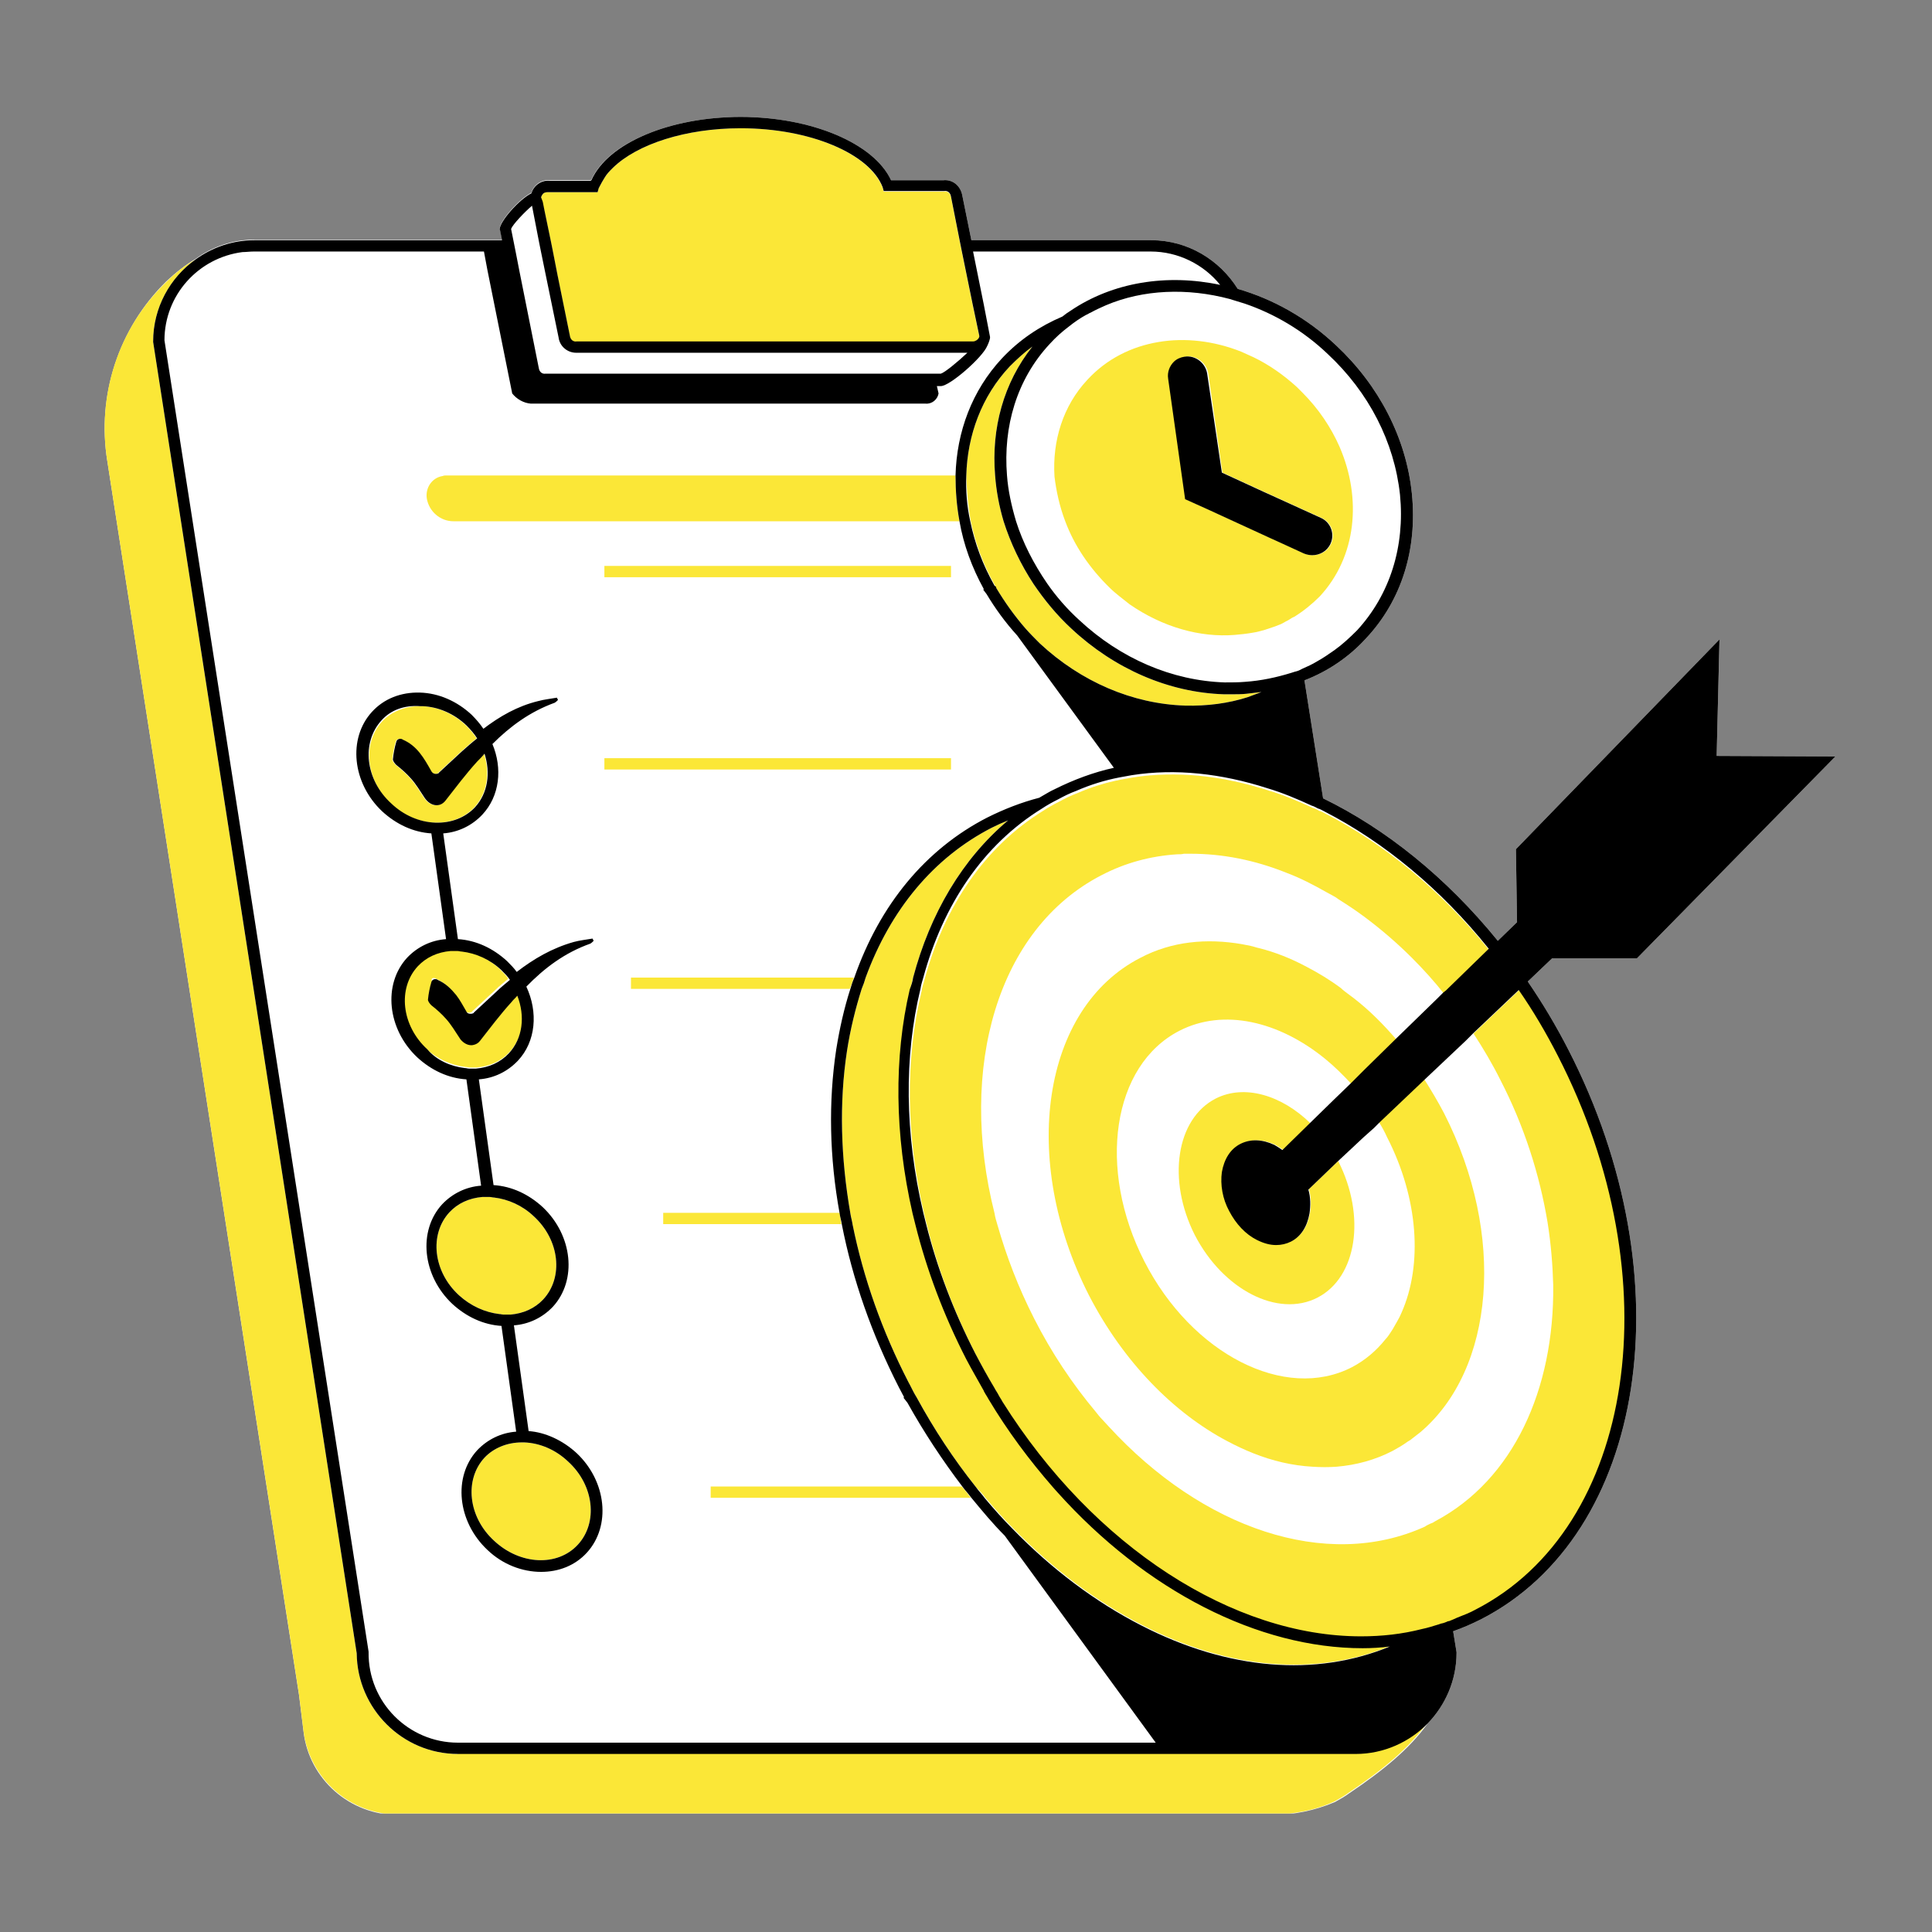<svg xmlns="http://www.w3.org/2000/svg" xmlns:xlink="http://www.w3.org/1999/xlink" width="500" zoomAndPan="magnify" viewBox="0 0 375 375" height="500" preserveAspectRatio="xMidYMid meet" version="1.2"><rect x="0" y="0" width="375" height="375" fill="#808080" stroke="none"/><defs><clipPath id="c60c9c0ce7"><path d="M 20 22.738 L 356.25 22.738 L 356.25 351.988 L 20 351.988 Z M 20 22.738 "/></clipPath><clipPath id="8a1b5796dc"><path d="M 20 50 L 278 50 L 278 351.988 L 20 351.988 Z M 20 50 "/></clipPath><clipPath id="431bc3242b"><path d="M 29 22.738 L 356.25 22.738 L 356.25 341 L 29 341 Z M 29 22.738 "/></clipPath></defs><g id="a7d08d936a"><g clip-rule="nonzero" clip-path="url(#c60c9c0ce7)"><path style=" stroke:none;fill-rule:nonzero;fill:#ffffff;fill-opacity:1;" d="M 301.262 186.016 L 296.543 190.516 C 299.395 194.688 302.031 199.078 304.445 203.797 C 327.273 248.25 319.59 297.859 287.434 314.32 C 285.676 315.199 283.922 315.969 282.055 316.625 L 282.715 320.688 L 282.715 320.797 C 282.715 326.176 280.52 331.004 277.117 334.516 C 273.605 339.457 268.336 343.734 261.969 348.016 C 261.09 348.676 260.105 349.223 259.117 349.773 C 255.273 351.418 250.992 352.297 246.824 352.297 L 77.25 352.297 C 67.922 352.297 60.02 345.383 58.922 336.164 L 58.043 329.027 L 20.836 89.539 C 18.75 76.699 23.031 63.75 32.25 54.637 C 34.117 52.883 36.09 51.344 37.957 50.25 C 41.141 47.941 45.09 46.516 49.371 46.516 L 97.445 46.516 L 97.008 44.32 C 97.008 42.895 100.738 38.613 103.152 37.406 C 103.59 35.871 105.129 34.773 106.773 34.992 L 114.566 34.992 C 114.676 34.992 114.676 34.883 114.785 34.883 C 117.969 27.75 130.043 22.699 143.762 22.699 C 157.59 22.699 169.664 27.859 172.957 34.992 L 183.055 34.992 C 184.922 34.773 186.457 36.09 186.785 37.957 L 188.543 46.625 L 223.445 46.625 C 230.578 46.625 236.727 50.469 240.238 56.066 C 247.043 58.039 253.629 61.664 259.336 67.039 C 267.676 74.832 272.945 85.039 274.043 95.797 C 275.141 106.555 272.066 116.539 265.152 123.895 C 261.859 127.516 257.797 130.262 253.297 132.016 C 253.297 132.016 253.297 132.016 253.188 132.016 L 256.812 154.957 C 268.992 160.883 280.738 170.32 290.727 182.613 L 294.457 178.992 L 294.238 164.832 L 333.75 124.113 L 333.203 146.723 L 356.25 146.832 L 317.727 186.016 Z M 301.262 186.016 "/></g><g clip-rule="nonzero" clip-path="url(#8a1b5796dc)"><path style=" stroke:none;fill-rule:nonzero;fill:#fbe737;fill-opacity:1;" d="M 88.883 340.441 C 78.129 340.441 69.348 331.664 69.238 320.906 L 29.727 66.383 L 29.727 66.273 C 29.727 59.688 33.02 53.871 37.957 50.359 C 36.09 51.344 34.117 52.883 32.25 54.75 C 22.922 63.75 18.75 76.809 20.836 89.539 L 58.043 328.918 L 58.922 336.055 C 60.129 345.273 67.922 352.188 77.25 352.188 L 246.715 352.188 C 250.992 352.188 255.164 351.418 259.008 349.664 C 259.992 349.113 260.98 348.566 261.859 347.906 C 268.227 343.625 273.492 339.344 277.008 334.406 C 273.492 338.027 268.445 340.332 263.066 340.332 L 88.883 340.332 Z M 88.883 340.441 "/></g><path style=" stroke:none;fill-rule:nonzero;fill:#fbe737;fill-opacity:1;" d="M 117.312 147.164 L 184.59 147.164 L 184.59 149.359 L 117.312 149.359 Z M 117.312 147.164 "/><path style=" stroke:none;fill-rule:nonzero;fill:#fbe737;fill-opacity:1;" d="M 117.312 109.844 L 184.59 109.844 L 184.59 112.039 L 117.312 112.039 Z M 117.312 109.844 "/><path style=" stroke:none;fill-rule:nonzero;fill:#fbe737;fill-opacity:1;" d="M 165.715 189.75 L 122.469 189.75 L 122.469 191.941 L 164.945 191.941 C 165.273 191.176 165.492 190.516 165.715 189.75 Z M 165.715 189.75 "/><path style=" stroke:none;fill-rule:nonzero;fill:#fbe737;fill-opacity:1;" d="M 162.969 235.406 L 128.727 235.406 L 128.727 237.602 L 163.297 237.602 C 163.188 236.941 163.078 236.176 162.969 235.406 Z M 162.969 235.406 "/><path style=" stroke:none;fill-rule:nonzero;fill:#fbe737;fill-opacity:1;" d="M 186.676 288.527 L 137.945 288.527 L 137.945 290.723 L 188.434 290.723 C 187.883 289.957 187.336 289.297 186.676 288.527 Z M 186.676 288.527 "/><path style=" stroke:none;fill-rule:nonzero;fill:#fbe737;fill-opacity:1;" d="M 105.676 40.918 L 106.883 46.734 L 107.105 47.832 L 107.324 48.93 L 108.203 53.43 L 110.617 65.285 C 110.727 66.055 111.273 66.492 111.934 66.383 L 188.762 66.383 C 188.98 66.383 189.09 66.383 189.312 66.273 C 189.641 66.164 189.969 65.832 190.078 65.504 L 190.078 65.285 L 189.203 61.113 L 188.762 59.027 L 186.676 48.82 L 186.238 46.625 L 184.59 38.285 C 184.48 37.516 183.934 37.078 183.273 37.188 L 171.531 37.188 L 171.312 36.418 C 168.785 29.832 157.262 24.895 143.762 24.895 C 133.117 24.895 123.676 27.969 118.957 32.578 C 118.297 33.234 117.75 33.785 117.312 34.555 C 116.98 35.102 116.652 35.652 116.324 36.309 C 116.324 36.418 116.215 36.418 116.215 36.527 L 115.992 37.297 L 106.336 37.297 C 105.895 37.297 105.457 37.406 105.238 37.844 C 105.129 37.957 105.129 38.066 105.02 38.285 L 105.238 39.383 Z M 105.676 40.918 "/><path style=" stroke:none;fill-rule:nonzero;fill:#fbe737;fill-opacity:1;" d="M 84.383 159.676 C 87.457 159.785 90.203 158.688 92.066 156.711 C 94.59 153.969 95.141 150.016 93.934 146.285 C 93.492 146.832 93.055 147.273 92.508 147.82 C 90.312 150.234 88.336 152.871 86.359 155.395 C 85.262 156.82 83.395 156.492 82.297 154.844 C 81.422 153.527 80.652 152.211 79.664 151.113 C 78.785 150.125 77.797 149.25 76.812 148.48 C 76.48 148.152 76.152 147.711 76.152 147.383 C 76.262 146.285 76.48 145.078 76.812 143.98 C 76.922 143.539 77.359 143.32 77.797 143.43 C 77.91 143.43 77.91 143.43 78.02 143.539 C 80.871 144.75 82.188 147.164 83.617 149.688 C 83.836 150.125 84.383 150.344 84.934 150.125 C 84.934 150.125 85.043 150.125 85.043 150.016 C 86.578 148.59 88.117 147.164 89.543 145.844 C 90.531 144.969 91.52 144.09 92.508 143.32 C 91.957 142.441 91.188 141.566 90.422 140.797 C 88.008 138.492 84.934 137.176 81.859 137.066 C 81.75 137.066 81.531 137.066 81.422 137.066 C 78.566 137.066 75.934 138.164 74.176 140.027 C 70.227 144.309 70.992 151.555 76.043 156.164 C 78.238 158.25 81.312 159.566 84.383 159.676 Z M 84.383 159.676 "/><path style=" stroke:none;fill-rule:nonzero;fill:#fbe737;fill-opacity:1;" d="M 84.383 189.859 C 84.492 189.859 84.492 189.859 84.605 189.969 C 86.141 190.625 87.238 191.723 88.227 192.93 C 88.992 193.918 89.543 195.016 90.203 196.113 C 90.312 196.441 90.641 196.555 90.969 196.555 C 91.188 196.555 91.297 196.555 91.52 196.441 C 91.52 196.441 91.629 196.441 91.629 196.332 C 93.164 194.906 94.703 193.48 96.129 192.164 C 96.895 191.395 97.773 190.734 98.652 189.969 C 98.215 189.309 97.555 188.652 97.008 188.102 C 94.812 186.016 92.066 184.809 89.324 184.48 C 88.992 184.48 88.773 184.371 88.445 184.371 C 88.008 184.371 87.566 184.371 87.129 184.371 C 84.605 184.59 82.41 185.578 80.762 187.332 C 76.812 191.613 77.578 198.859 82.629 203.469 C 84.824 205.555 87.566 206.762 90.312 207.09 C 90.641 207.09 90.859 207.199 91.188 207.199 C 91.629 207.199 92.066 207.199 92.508 207.199 C 95.031 206.98 97.227 205.992 98.871 204.234 C 101.617 201.273 102.055 196.992 100.52 193.039 C 100.188 193.48 99.75 193.809 99.422 194.25 C 97.227 196.664 95.25 199.297 93.273 201.82 C 92.945 202.262 92.508 202.48 92.066 202.59 C 91.297 202.809 90.422 202.48 89.762 201.82 C 89.543 201.602 89.434 201.492 89.324 201.273 C 88.445 199.957 87.676 198.637 86.688 197.539 C 85.812 196.555 84.824 195.676 83.836 194.906 C 83.508 194.578 83.176 194.137 83.176 193.809 C 83.285 192.711 83.508 191.504 83.836 190.406 C 83.617 189.969 83.945 189.75 84.383 189.859 Z M 84.383 189.859 "/><path style=" stroke:none;fill-rule:nonzero;fill:#fbe737;fill-opacity:1;" d="M 96.895 255.055 C 97.227 255.055 97.445 255.164 97.773 255.164 C 98.215 255.164 98.652 255.164 99.09 255.164 C 101.617 254.941 103.812 253.957 105.457 252.199 C 109.41 247.918 108.641 240.676 103.59 236.066 C 101.395 233.98 98.652 232.773 95.91 232.441 C 95.578 232.441 95.359 232.332 95.031 232.332 C 94.922 232.332 94.703 232.332 94.59 232.332 C 94.262 232.332 93.934 232.332 93.605 232.332 C 91.078 232.555 88.883 233.539 87.238 235.297 C 83.285 239.578 84.055 246.82 89.105 251.43 C 91.41 253.516 94.152 254.723 96.895 255.055 Z M 96.895 255.055 "/><path style=" stroke:none;fill-rule:nonzero;fill:#fbe737;fill-opacity:1;" d="M 112.152 299.832 C 116.105 295.555 115.336 288.309 110.285 283.699 C 107.871 281.395 104.797 280.078 101.727 279.969 C 101.617 279.969 101.395 279.969 101.285 279.969 C 98.434 279.969 95.797 281.066 94.043 282.93 C 90.09 287.211 90.859 294.457 95.91 299.066 C 100.957 303.785 108.203 304.113 112.152 299.832 Z M 112.152 299.832 "/><path style=" stroke:none;fill-rule:nonzero;fill:#fbe737;fill-opacity:1;" d="M 191.285 290.723 C 193.043 292.809 194.797 294.785 196.664 296.652 C 204.238 304.441 212.688 310.809 221.688 315.418 C 238.59 324.09 255.492 325.406 269.871 319.48 C 268.117 319.699 266.359 319.809 264.605 319.809 C 244.41 319.809 222.566 308.723 205.336 289.516 C 205.008 289.188 204.785 288.859 204.457 288.527 C 199.957 283.371 195.676 277.664 191.945 271.406 C 191.727 270.969 191.395 270.527 191.176 270.09 C 191.066 269.98 191.066 269.762 190.957 269.652 C 189.859 267.676 188.762 265.809 187.664 263.723 C 183.273 255.164 179.98 246.383 177.785 237.602 C 177.566 236.832 177.457 236.176 177.238 235.406 C 173.727 220.039 173.617 205.113 176.688 191.941 C 176.91 191.176 177.02 190.516 177.238 189.75 C 180.531 177.344 186.785 166.699 195.676 159.234 C 194.578 159.676 193.59 160.113 192.492 160.664 C 181.188 166.48 172.848 176.578 168.02 189.75 C 167.797 190.516 167.578 191.176 167.25 191.941 C 166.043 195.785 165.055 199.734 164.395 204.016 C 162.859 214.113 163.188 224.762 165.055 235.516 C 165.164 236.285 165.383 236.941 165.492 237.711 C 167.578 248.027 171.203 258.344 176.359 268.332 C 176.797 269.102 177.129 269.871 177.566 270.637 C 177.676 270.859 177.785 270.969 177.895 271.188 C 181.297 277.441 185.141 283.262 189.422 288.637 C 190.078 289.297 190.738 289.957 191.285 290.723 Z M 191.285 290.723 "/><path style=" stroke:none;fill-rule:nonzero;fill:#fbe737;fill-opacity:1;" d="M 302.469 204.895 C 300.164 200.395 297.641 196.113 294.895 192.164 L 286.117 200.504 L 286.008 200.613 C 287.871 203.469 289.629 206.43 291.164 209.504 C 295.883 218.613 298.848 228.055 300.383 237.273 C 301.043 241.441 301.371 245.504 301.48 249.457 C 301.703 269.762 293.688 287.211 278.652 295.223 C 278.434 295.332 278.324 295.441 278.105 295.555 C 277.883 295.664 277.773 295.664 277.555 295.773 C 277.336 295.883 277.117 295.992 276.895 296.102 C 276.785 296.211 276.676 296.211 276.566 296.32 C 257.469 304.992 233.324 296.652 215.215 276.895 C 214.773 276.457 214.336 275.906 213.895 275.469 C 213.457 275.027 213.129 274.59 212.688 274.039 C 208.188 268.664 204.129 262.625 200.727 255.93 C 197.652 249.895 195.348 243.859 193.59 237.711 C 193.371 236.941 193.152 236.285 193.043 235.516 C 185.91 207.309 193.59 180.309 213.785 169.883 C 218.395 167.469 223.336 166.152 228.492 165.82 C 228.934 165.82 229.371 165.82 229.812 165.711 C 230.25 165.711 230.688 165.711 231.129 165.711 C 237.273 165.711 243.531 166.918 249.785 169.441 C 252.422 170.43 254.945 171.75 257.469 173.176 C 257.91 173.395 258.238 173.613 258.676 173.832 C 259.117 174.055 259.445 174.273 259.883 174.602 C 261.641 175.699 263.285 176.797 265.043 178.113 C 268.117 180.418 271.188 183.055 274.043 185.906 C 276.238 188.102 278.434 190.516 280.41 193.039 L 280.848 192.711 L 289.188 184.59 C 279.859 172.957 268.773 163.844 257.25 157.918 C 256.812 157.699 256.48 157.48 256.043 157.371 C 255.605 157.152 255.273 156.93 254.836 156.82 C 251.98 155.504 249.129 154.297 246.164 153.418 C 237.273 150.566 228.383 149.578 219.934 150.895 C 219.492 151.004 219.164 151.004 218.727 151.113 C 218.285 151.223 217.957 151.223 217.52 151.332 C 214.664 151.883 211.812 152.762 209.066 153.969 C 207.859 154.406 206.762 154.957 205.555 155.613 C 204.457 156.164 203.469 156.711 202.48 157.371 C 191.066 164.395 183.273 176.027 179.434 190.188 C 179.215 190.957 178.992 191.613 178.883 192.383 C 175.703 205.441 175.812 220.48 179.434 235.844 C 179.652 236.613 179.762 237.273 179.98 238.039 C 182.066 246.383 185.25 254.832 189.531 263.176 C 190.738 265.48 191.945 267.676 193.262 269.871 C 193.48 270.309 193.812 270.75 194.031 271.188 C 194.25 271.625 194.578 272.066 194.797 272.504 C 212.578 300.82 239.688 318.055 264.383 318.055 C 268.445 318.055 272.395 317.613 276.238 316.625 C 277.336 316.406 278.324 316.078 279.422 315.75 C 279.531 315.75 279.641 315.637 279.75 315.637 C 279.969 315.527 280.297 315.527 280.52 315.418 C 280.629 315.418 280.738 315.309 280.848 315.309 C 281.066 315.199 281.285 315.09 281.508 315.09 C 282.055 314.871 282.605 314.652 283.043 314.43 C 284.141 313.992 285.129 313.555 286.227 313.004 C 317.508 296.43 324.75 248.25 302.469 204.895 Z M 302.469 204.895 "/><path style=" stroke:none;fill-rule:nonzero;fill:#fbe737;fill-opacity:1;" d="M 264.055 208.734 L 265.043 207.75 L 271.078 201.82 C 268.555 198.859 265.812 196.113 262.848 193.809 C 262.41 193.48 261.969 193.152 261.531 192.82 C 261.09 192.492 260.652 192.164 260.324 191.832 C 258.129 190.188 255.934 188.871 253.629 187.664 C 250.555 186.016 247.48 184.809 244.41 184.039 C 243.859 183.93 243.312 183.711 242.762 183.602 C 242.215 183.492 241.664 183.383 241.117 183.273 C 234.203 182.066 227.395 182.723 221.359 185.906 C 202.262 195.676 197.871 224.98 211.371 251.43 C 218.066 264.383 227.836 274.262 238.262 279.75 C 239.91 280.625 241.555 281.395 243.203 282.055 C 247.043 283.59 250.883 284.469 254.727 284.688 C 256.371 284.797 257.91 284.797 259.445 284.688 C 263.285 284.359 266.91 283.371 270.312 281.613 C 271.297 281.066 272.285 280.516 273.164 279.859 C 273.383 279.75 273.492 279.637 273.715 279.527 C 274.043 279.309 274.371 278.98 274.703 278.762 C 275.031 278.539 275.359 278.211 275.688 277.992 C 290.066 265.809 292.371 239.797 280.297 216.09 C 279.09 213.785 277.773 211.59 276.457 209.504 L 267.676 217.844 C 268.227 218.723 268.773 219.711 269.215 220.699 C 275.359 232.664 276.129 245.504 272.066 254.723 C 271.848 255.273 271.52 255.93 271.188 256.48 C 270.859 257.027 270.641 257.469 270.312 258.016 C 269.871 258.676 269.434 259.441 268.883 259.992 C 267.129 262.188 264.934 264.055 262.41 265.371 C 249.457 272.066 231.348 262.844 222.129 244.844 C 212.91 226.844 215.871 206.762 228.934 200.066 C 237.492 195.676 248.25 198.199 257.25 205.555 C 259.008 206.98 260.652 208.625 262.297 210.383 L 262.957 209.723 Z M 264.055 208.734 "/><path style=" stroke:none;fill-rule:nonzero;fill:#fbe737;fill-opacity:1;" d="M 241.008 222.016 C 242.98 221.027 245.285 221.137 247.59 222.234 C 248.141 222.566 248.688 222.895 249.129 223.223 L 254.395 218.066 C 248.797 212.578 241.555 210.383 235.957 213.234 C 228.273 217.188 226.52 229.039 231.895 239.688 C 237.383 250.332 248.031 255.82 255.715 251.871 C 263.395 247.918 265.152 236.066 259.773 225.418 C 259.773 225.418 259.773 225.309 259.773 225.309 L 254.066 230.797 C 254.508 232.332 254.508 233.871 254.285 235.406 C 253.848 237.93 252.641 239.906 250.664 240.895 C 249.785 241.332 248.797 241.555 247.812 241.555 C 246.605 241.555 245.395 241.223 244.078 240.566 C 241.883 239.469 240.02 237.492 238.703 234.969 C 237.383 232.555 236.945 229.809 237.273 227.395 C 237.715 224.98 239.031 223.004 241.008 222.016 Z M 241.008 222.016 "/><path style=" stroke:none;fill-rule:nonzero;fill:#fbe737;fill-opacity:1;" d="M 88.008 101.176 L 186.238 101.176 C 185.688 98.211 185.469 95.25 185.469 92.285 L 86.688 92.285 C 86.469 92.285 86.141 92.285 85.922 92.395 C 83.836 92.723 82.52 94.699 82.848 96.785 C 83.285 99.309 85.48 101.176 88.008 101.176 Z M 88.008 101.176 "/><path style=" stroke:none;fill-rule:nonzero;fill:#fbe737;fill-opacity:1;" d="M 188.434 101.176 C 189.312 105.457 190.848 109.625 193.152 113.688 C 193.262 113.797 193.262 113.906 193.371 114.125 C 195.02 116.871 196.883 119.504 199.078 122.027 C 199.957 123.016 200.836 123.895 201.824 124.883 C 209.836 132.344 219.824 136.625 230.031 136.957 C 234.312 137.066 238.48 136.516 242.215 135.309 C 243.09 134.98 243.969 134.652 244.848 134.32 C 243.969 134.43 242.98 134.539 241.992 134.652 C 241.008 134.762 240.02 134.762 239.031 134.762 C 238.59 134.762 238.043 134.762 237.605 134.762 C 226.848 134.43 216.312 129.82 207.969 122.027 C 205.117 119.395 202.703 116.43 200.617 113.359 C 198.09 109.516 196.117 105.344 194.797 101.176 C 193.922 98.211 193.371 95.25 193.152 92.285 C 192.383 83.176 194.797 74.285 200.395 67.262 C 198.859 68.359 197.434 69.676 196.008 71.102 C 190.52 76.918 187.773 84.492 187.555 92.285 C 187.664 95.25 187.883 98.211 188.434 101.176 Z M 188.434 101.176 "/><path style=" stroke:none;fill-rule:nonzero;fill:#fbe737;fill-opacity:1;" d="M 206.762 101.176 C 208.52 105.895 211.48 110.285 215.434 114.125 C 215.98 114.676 216.531 115.113 217.188 115.664 C 217.848 116.211 218.617 116.762 219.273 117.309 C 225.641 121.699 232.883 123.785 239.688 123.234 C 240.895 123.125 241.992 123.016 243.203 122.797 C 243.969 122.688 244.738 122.469 245.508 122.25 C 246.164 122.027 246.824 121.809 247.48 121.59 C 248.031 121.371 248.688 121.152 249.238 120.82 C 249.566 120.602 249.895 120.492 250.227 120.273 C 250.555 120.055 250.883 119.832 251.215 119.723 C 252.969 118.625 254.617 117.309 256.152 115.773 C 263.285 108.09 264.383 96.785 259.992 86.688 C 258.348 82.957 255.934 79.332 252.75 76.152 C 252.422 75.82 252.09 75.492 251.762 75.164 C 249.129 72.75 246.273 70.773 243.312 69.344 C 242.871 69.125 242.543 69.016 242.105 68.797 C 241.664 68.578 241.336 68.469 240.895 68.25 C 235.629 66.164 230.031 65.504 224.871 66.383 C 219.605 67.262 214.773 69.676 211.043 73.734 C 206.324 78.785 204.238 85.59 204.676 92.504 C 205.008 95.25 205.664 98.32 206.762 101.176 Z M 230.141 69.234 C 232.227 68.906 234.203 70.441 234.531 72.527 L 237.273 91.734 L 245.395 95.469 L 246.605 96.016 L 247.812 96.566 L 256.48 100.516 C 258.457 101.395 259.227 103.699 258.348 105.566 C 257.688 106.992 256.262 107.762 254.836 107.762 C 254.285 107.762 253.738 107.652 253.188 107.43 L 249.129 105.566 L 247.922 105.016 L 246.715 104.469 L 234.531 98.871 L 230.141 96.895 L 226.848 73.516 C 226.629 72.199 227.176 70.992 227.945 70.223 C 228.605 69.785 229.371 69.344 230.141 69.234 Z M 230.141 69.234 "/><g clip-rule="nonzero" clip-path="url(#431bc3242b)"><path style=" stroke:none;fill-rule:nonzero;fill:#000000;fill-opacity:1;" d="M 237.164 91.734 L 245.285 95.469 L 246.492 96.016 L 247.703 96.566 L 256.371 100.516 C 258.348 101.395 259.117 103.699 258.238 105.566 C 257.578 106.992 256.152 107.762 254.727 107.762 C 254.176 107.762 253.629 107.652 253.078 107.43 L 249.02 105.566 L 247.812 105.016 L 246.605 104.469 L 234.422 98.871 L 230.031 96.895 L 226.738 73.516 C 226.52 72.199 227.066 70.992 227.836 70.223 C 228.383 69.676 229.152 69.344 229.922 69.234 C 232.008 68.906 233.98 70.441 234.312 72.527 Z M 111.934 282.055 C 117.75 287.539 118.629 296.211 113.91 301.371 C 111.605 303.895 108.422 305.102 105.02 305.102 C 101.395 305.102 97.555 303.676 94.59 300.82 C 88.773 295.332 87.895 286.664 92.617 281.504 C 94.59 279.418 97.227 278.102 100.188 277.883 L 97.336 257.359 C 93.824 257.137 90.531 255.602 87.785 253.078 C 81.969 247.59 81.09 238.918 85.812 233.762 C 87.785 231.676 90.422 230.359 93.383 230.137 L 90.531 209.504 C 87.02 209.285 83.727 207.75 80.98 205.223 C 75.164 199.734 74.285 191.066 79.008 185.906 C 80.98 183.82 83.617 182.504 86.578 182.285 L 83.727 161.762 C 80.215 161.539 76.922 160.004 74.176 157.48 C 68.359 151.992 67.48 143.32 72.203 138.164 C 74.508 135.637 77.797 134.32 81.531 134.43 C 85.152 134.539 88.664 136.078 91.52 138.711 C 92.395 139.59 93.164 140.469 93.824 141.457 C 97.008 139.039 100.41 137.066 104.469 136.078 C 105.676 135.75 106.883 135.637 108.09 135.418 L 108.312 135.859 C 108.09 136.078 107.871 136.297 107.652 136.406 C 102.824 138.164 98.98 141.016 95.578 144.418 C 97.555 149.137 97.008 154.516 93.605 158.137 C 91.629 160.223 88.992 161.539 86.031 161.762 L 88.883 182.285 C 92.395 182.504 95.688 184.039 98.434 186.566 C 99.09 187.223 99.75 187.883 100.297 188.652 C 103.59 186.125 107.105 184.039 111.383 182.832 C 112.59 182.504 113.797 182.395 115.008 182.176 L 115.227 182.613 C 115.008 182.832 114.785 183.055 114.566 183.164 C 109.629 184.918 105.676 187.883 102.164 191.504 C 104.469 196.441 104.031 202.152 100.52 205.883 C 98.543 207.969 95.91 209.285 92.945 209.504 L 95.797 230.027 C 99.312 230.25 102.605 231.785 105.348 234.309 C 111.164 239.797 112.043 248.469 107.324 253.625 C 105.348 255.711 102.715 257.027 99.75 257.25 L 102.605 277.773 C 105.785 277.992 109.188 279.527 111.934 282.055 Z M 74.066 139.809 C 70.117 144.09 70.883 151.332 75.934 155.941 C 78.348 158.25 81.422 159.566 84.492 159.676 C 87.566 159.785 90.312 158.688 92.176 156.711 C 94.703 153.969 95.25 150.016 94.043 146.285 C 93.605 146.832 93.164 147.273 92.617 147.82 C 90.422 150.234 88.445 152.871 86.469 155.395 C 85.371 156.82 83.508 156.492 82.41 154.844 C 81.531 153.527 80.762 152.211 79.773 151.113 C 78.895 150.125 77.91 149.25 76.922 148.48 C 76.59 148.152 76.262 147.711 76.262 147.383 C 76.371 146.285 76.59 145.078 76.922 143.98 C 77.031 143.539 77.469 143.32 77.91 143.43 C 78.02 143.43 78.02 143.43 78.129 143.539 C 80.98 144.75 82.297 147.164 83.727 149.688 C 83.945 150.125 84.492 150.344 85.043 150.125 C 85.043 150.125 85.152 150.125 85.152 150.016 C 86.688 148.59 88.227 147.164 89.652 145.844 C 90.641 144.969 91.629 144.09 92.617 143.32 C 92.066 142.441 91.297 141.566 90.531 140.797 C 88.117 138.492 85.043 137.176 81.969 137.066 C 81.859 137.066 81.641 137.066 81.531 137.066 C 78.457 136.844 75.824 137.832 74.066 139.809 Z M 90.203 207.309 C 90.531 207.309 90.75 207.418 91.078 207.418 C 91.52 207.418 91.957 207.418 92.395 207.418 C 94.922 207.199 97.117 206.211 98.762 204.457 C 101.508 201.492 101.945 197.211 100.41 193.262 C 100.078 193.699 99.641 194.027 99.312 194.469 C 97.117 196.883 95.141 199.516 93.164 202.039 C 92.836 202.48 92.395 202.699 91.957 202.809 C 91.188 203.027 90.312 202.699 89.652 202.039 C 89.434 201.82 89.324 201.711 89.215 201.492 C 88.336 200.176 87.566 198.859 86.578 197.762 C 85.703 196.773 84.715 195.895 83.727 195.125 C 83.395 194.797 83.066 194.359 83.066 194.027 C 83.176 192.93 83.395 191.723 83.727 190.625 C 83.836 190.188 84.273 189.969 84.715 190.078 C 84.824 190.078 84.824 190.078 84.934 190.188 C 86.469 190.844 87.566 191.941 88.555 193.152 C 89.324 194.137 89.871 195.234 90.531 196.332 C 90.641 196.664 90.969 196.773 91.297 196.773 C 91.52 196.773 91.629 196.773 91.848 196.664 C 91.848 196.664 91.957 196.664 91.957 196.555 C 93.492 195.125 95.031 193.699 96.457 192.383 C 97.227 191.613 98.105 190.957 98.98 190.188 C 98.543 189.527 97.883 188.871 97.336 188.32 C 95.141 186.234 92.395 185.027 89.652 184.699 C 89.324 184.699 89.105 184.59 88.773 184.59 C 88.336 184.59 87.895 184.59 87.457 184.59 C 84.934 184.809 82.738 185.797 81.09 187.555 C 77.141 191.832 77.91 199.078 82.957 203.688 C 84.715 205.773 87.457 206.98 90.203 207.309 Z M 96.895 255.055 C 97.227 255.055 97.445 255.164 97.773 255.164 C 98.215 255.164 98.652 255.164 99.09 255.164 C 101.617 254.941 103.812 253.957 105.457 252.199 C 109.41 247.918 108.641 240.676 103.59 236.066 C 101.395 233.98 98.652 232.773 95.91 232.441 C 95.578 232.441 95.359 232.332 95.031 232.332 C 94.922 232.332 94.703 232.332 94.59 232.332 C 94.262 232.332 93.934 232.332 93.605 232.332 C 91.078 232.555 88.883 233.539 87.238 235.297 C 83.285 239.578 84.055 246.82 89.105 251.43 C 91.41 253.516 94.152 254.723 96.895 255.055 Z M 112.152 299.832 C 116.105 295.555 115.336 288.309 110.285 283.699 C 107.871 281.395 104.797 280.078 101.727 279.969 C 101.617 279.969 101.395 279.969 101.285 279.969 C 98.434 279.969 95.797 281.066 94.043 282.93 C 90.09 287.211 90.859 294.457 95.91 299.066 C 100.957 303.785 108.203 304.113 112.152 299.832 Z M 301.262 186.016 L 296.543 190.516 C 299.395 194.688 302.031 199.078 304.445 203.797 C 327.273 248.25 319.59 297.859 287.434 314.32 C 285.676 315.199 283.922 315.969 282.055 316.625 L 282.715 320.688 L 282.715 320.797 C 282.715 326.176 280.52 331.004 277.117 334.516 C 273.605 338.137 268.555 340.441 263.176 340.441 L 88.883 340.441 C 78.129 340.441 69.348 331.664 69.238 320.906 L 29.727 66.383 L 29.727 66.273 C 29.727 59.688 33.02 53.871 37.957 50.359 C 41.141 48.055 45.09 46.625 49.371 46.625 L 97.445 46.625 L 97.008 44.43 C 97.008 43.004 100.738 38.723 103.152 37.516 C 103.59 35.98 105.129 34.883 106.773 35.102 L 114.566 35.102 C 114.676 35.102 114.676 34.992 114.785 34.992 C 117.969 27.75 130.043 22.699 143.762 22.699 C 157.59 22.699 169.664 27.859 172.957 34.992 L 183.055 34.992 C 184.922 34.773 186.457 36.09 186.785 37.957 L 188.543 46.625 L 223.445 46.625 C 230.578 46.625 236.727 50.469 240.238 56.066 C 247.043 58.039 253.629 61.664 259.336 67.039 C 267.676 74.832 272.945 85.039 274.043 95.797 C 275.141 106.555 272.066 116.539 265.152 123.895 C 261.859 127.516 257.797 130.262 253.297 132.016 C 253.297 132.016 253.297 132.016 253.188 132.016 L 256.812 154.957 C 268.992 160.883 280.738 170.32 290.727 182.613 L 294.457 178.992 L 294.238 164.832 L 333.75 124.113 L 333.203 146.723 L 356.25 146.832 L 317.727 186.016 Z M 286.336 312.457 C 317.395 296.539 324.641 248.25 302.359 204.895 C 300.055 200.395 297.531 196.113 294.785 192.164 L 286.008 200.504 L 285.895 200.613 L 285.238 201.273 L 284.469 202.039 L 276.566 209.504 L 267.785 217.844 L 266.688 218.941 L 265.703 219.82 L 264.715 220.699 L 261.312 223.883 L 259.664 225.418 L 253.957 230.906 C 254.395 232.441 254.395 233.98 254.176 235.516 C 253.738 238.039 252.531 240.016 250.555 241.004 C 249.676 241.441 248.688 241.664 247.703 241.664 C 246.492 241.664 245.285 241.332 243.969 240.676 C 241.773 239.578 239.91 237.602 238.59 235.078 C 237.273 232.664 236.836 229.918 237.164 227.504 C 237.605 224.98 238.812 223.004 240.785 222.016 C 242.762 221.027 245.066 221.137 247.371 222.234 C 247.922 222.566 248.469 222.895 248.91 223.223 L 254.176 218.066 L 258.895 213.457 L 262.188 210.273 L 264.824 207.637 L 270.859 201.711 L 278.98 193.809 L 280.188 192.602 L 280.629 192.273 L 288.969 184.152 C 279.641 172.516 268.555 163.406 257.031 157.48 C 256.59 157.262 256.262 157.039 255.824 156.93 C 255.383 156.711 255.055 156.492 254.617 156.383 C 251.762 155.066 248.91 153.859 245.945 152.98 C 237.055 150.125 228.164 149.137 219.715 150.457 C 219.273 150.566 218.945 150.566 218.508 150.676 C 218.066 150.785 217.738 150.785 217.297 150.895 C 214.445 151.441 211.59 152.32 208.848 153.527 C 207.641 153.969 206.543 154.516 205.336 155.176 C 204.238 155.723 203.25 156.273 202.262 156.93 C 190.848 163.957 183.055 175.59 179.215 189.75 C 178.992 190.516 178.773 191.176 178.664 191.941 C 175.48 205.004 175.59 220.039 179.215 235.406 C 179.434 236.176 179.543 236.832 179.762 237.602 C 181.848 245.941 185.031 254.395 189.312 262.734 C 190.52 265.039 191.727 267.234 193.043 269.43 C 193.262 269.871 193.59 270.309 193.812 270.75 C 194.031 271.188 194.359 271.625 194.578 272.066 C 212.359 300.383 239.469 317.613 264.164 317.613 C 268.227 317.613 272.176 317.176 276.02 316.188 C 277.117 315.969 278.105 315.637 279.199 315.309 C 279.312 315.309 279.422 315.199 279.531 315.199 C 279.75 315.09 280.078 315.09 280.297 314.98 C 280.41 314.98 280.52 314.871 280.629 314.871 C 280.848 314.762 281.066 314.652 281.285 314.652 C 281.836 314.43 282.383 314.211 282.824 313.992 C 284.25 313.441 285.348 313.004 286.336 312.457 Z M 88.883 338.25 L 224.324 338.25 L 195.02 298.078 C 192.715 295.773 190.629 293.25 188.543 290.723 C 187.992 289.957 187.336 289.297 186.785 288.527 C 182.945 283.48 179.324 277.992 176.141 272.285 L 175.371 271.297 L 175.48 271.188 C 175.152 270.527 174.824 269.98 174.492 269.32 C 169.227 259.004 165.492 248.359 163.41 237.711 C 163.297 236.941 163.078 236.285 162.969 235.516 C 160.992 224.652 160.773 213.895 162.312 203.688 C 162.969 199.625 163.848 195.676 165.055 191.941 C 165.273 191.176 165.492 190.516 165.824 189.75 C 170.762 175.59 179.652 164.832 191.617 158.688 C 194.91 157.039 198.312 155.723 201.715 154.844 C 202.703 154.297 203.688 153.637 204.676 153.199 C 208.41 151.332 212.25 149.906 216.203 149.027 L 197.434 123.344 C 195.129 120.82 193.152 118.078 191.508 115.332 L 190.848 114.457 L 190.957 114.344 C 188.652 110.176 187.008 105.676 186.238 101.176 C 185.688 98.211 185.469 95.25 185.469 92.285 C 185.688 83.832 188.652 75.82 194.469 69.566 C 197.871 65.941 201.824 63.309 206.215 61.441 C 206.762 61.004 207.203 60.676 207.75 60.344 C 215.98 54.75 226.52 53.102 236.836 55.297 C 233.652 51.344 228.715 48.82 223.336 48.82 L 188.871 48.82 L 190.957 59.137 L 192.164 65.395 L 192.164 65.613 C 192.055 66.164 191.836 66.711 191.617 67.152 C 190.738 69.344 184.371 74.941 182.617 74.941 L 181.848 74.941 L 182.176 76.371 C 181.957 77.578 180.859 78.457 179.652 78.344 L 103.043 78.344 C 101.617 78.234 100.297 77.469 99.422 76.371 L 94.59 52.332 L 93.934 48.82 L 49.262 48.82 C 48.492 48.82 47.727 48.93 47.066 48.93 C 38.508 50.027 31.922 57.273 31.922 66.055 L 71.543 320.578 L 71.543 320.688 C 71.434 330.457 79.336 338.25 88.883 338.25 Z M 99.641 46.625 L 100.078 48.82 L 100.848 52.773 L 104.578 71.43 C 104.688 72.199 105.238 72.637 105.895 72.527 L 182.617 72.527 C 183.383 72.309 185.91 70.223 187.773 68.469 L 112.152 68.469 C 112.043 68.469 111.934 68.469 111.824 68.469 C 110.176 68.469 108.641 67.262 108.422 65.504 L 105.895 53.211 L 105.02 48.93 L 104.797 47.832 L 104.578 46.734 L 103.262 39.93 C 101.836 41.137 99.531 43.555 99.203 44.43 Z M 105.348 39.164 L 105.676 40.809 L 106.883 46.625 L 107.105 47.723 L 107.324 48.82 L 108.203 53.32 L 110.617 65.176 C 110.727 65.941 111.273 66.383 111.934 66.273 L 188.762 66.273 C 188.98 66.273 189.09 66.273 189.312 66.164 C 189.641 66.055 189.969 65.723 190.078 65.395 L 190.078 65.176 L 189.203 61.004 L 188.762 58.918 L 186.676 48.711 L 186.238 46.516 L 184.59 38.176 C 184.48 37.406 183.934 36.969 183.273 37.078 L 171.531 37.078 L 171.312 36.309 C 168.785 29.832 157.262 24.895 143.762 24.895 C 133.117 24.895 123.676 27.969 118.957 32.578 C 118.297 33.234 117.75 33.785 117.312 34.555 C 116.98 35.102 116.652 35.652 116.324 36.309 C 116.324 36.418 116.215 36.418 116.215 36.527 L 115.992 37.297 L 106.336 37.297 C 105.895 37.297 105.457 37.406 105.238 37.844 C 105.129 37.957 105.129 38.066 105.02 38.285 Z M 241.555 58.918 C 241.117 58.809 240.566 58.59 240.129 58.48 C 239.688 58.371 239.141 58.152 238.703 58.039 C 230.469 55.844 221.91 56.176 214.664 59.25 C 213.676 59.688 212.688 60.125 211.703 60.676 C 211.371 60.785 211.152 61.004 210.824 61.113 C 209.617 61.773 208.52 62.539 207.422 63.418 C 206.105 64.406 204.895 65.504 203.797 66.711 C 197.324 73.625 194.688 82.844 195.457 92.285 C 195.676 95.25 196.336 98.211 197.215 101.176 C 198.531 105.344 200.617 109.406 203.25 113.25 C 205.008 115.773 207.09 118.188 209.508 120.383 C 217.52 127.844 227.508 132.125 237.715 132.457 C 239.031 132.457 240.348 132.457 241.664 132.344 C 244.848 132.125 247.812 131.469 250.664 130.59 C 250.992 130.48 251.324 130.371 251.762 130.262 C 251.871 130.262 251.98 130.152 252.09 130.152 C 252.312 130.039 252.531 129.93 252.75 129.82 C 253.738 129.383 254.727 128.941 255.605 128.395 C 256.812 127.734 257.91 126.969 259.008 126.199 C 260.543 125.102 261.969 123.785 263.395 122.359 C 269.762 115.441 272.727 106.113 271.738 96.016 C 270.641 85.809 265.703 76.152 257.688 68.688 C 252.969 64.188 247.371 60.895 241.555 58.918 Z M 177.238 189.75 C 180.531 177.344 186.785 166.699 195.676 159.234 C 194.578 159.676 193.59 160.113 192.492 160.664 C 181.188 166.48 172.848 176.578 168.02 189.75 C 167.797 190.516 167.578 191.176 167.25 191.941 C 166.043 195.785 165.055 199.734 164.395 204.016 C 162.859 214.113 163.188 224.762 165.055 235.516 C 165.164 236.285 165.383 236.941 165.492 237.711 C 167.578 248.027 171.203 258.344 176.359 268.332 C 176.797 269.102 177.129 269.871 177.566 270.637 C 177.676 270.859 177.785 270.969 177.895 271.188 C 181.297 277.441 185.141 283.262 189.422 288.637 C 189.969 289.406 190.629 290.066 191.176 290.832 C 192.934 292.918 194.688 294.895 196.555 296.762 C 204.129 304.555 212.578 310.918 221.578 315.527 C 238.48 324.199 255.383 325.516 269.762 319.59 C 268.008 319.809 266.25 319.918 264.492 319.918 C 244.297 319.918 222.457 308.832 205.227 289.625 C 204.895 289.297 204.676 288.969 204.348 288.637 C 199.848 283.48 195.566 277.773 191.836 271.516 C 191.617 271.078 191.285 270.637 191.066 270.199 C 190.957 270.09 190.957 269.871 190.848 269.762 C 189.75 267.785 188.652 265.918 187.555 263.832 C 183.164 255.273 179.871 246.492 177.676 237.711 C 177.457 236.941 177.348 236.285 177.129 235.516 C 173.617 220.152 173.508 205.223 176.578 192.055 C 176.91 191.176 177.129 190.516 177.238 189.75 Z M 193.371 114.125 C 195.02 116.871 196.883 119.504 199.078 122.027 C 199.957 123.016 200.836 123.895 201.824 124.883 C 209.836 132.344 219.824 136.625 230.031 136.957 C 234.312 137.066 238.48 136.516 242.215 135.309 C 243.09 134.98 243.969 134.652 244.848 134.32 C 243.969 134.43 242.98 134.539 241.992 134.652 C 241.008 134.762 240.02 134.762 239.031 134.762 C 238.59 134.762 238.043 134.762 237.605 134.762 C 226.848 134.43 216.312 129.82 207.969 122.027 C 205.117 119.395 202.703 116.43 200.617 113.359 C 198.09 109.516 196.117 105.344 194.797 101.176 C 193.922 98.211 193.371 95.25 193.152 92.285 C 192.383 83.176 194.797 74.285 200.395 67.262 C 198.859 68.359 197.434 69.676 196.008 71.102 C 190.52 76.918 187.773 84.492 187.555 92.285 C 187.445 95.25 187.664 98.211 188.324 101.176 C 189.203 105.457 190.738 109.625 193.043 113.688 C 193.262 113.797 193.371 113.906 193.371 114.125 Z M 193.371 114.125 "/></g></g></svg>